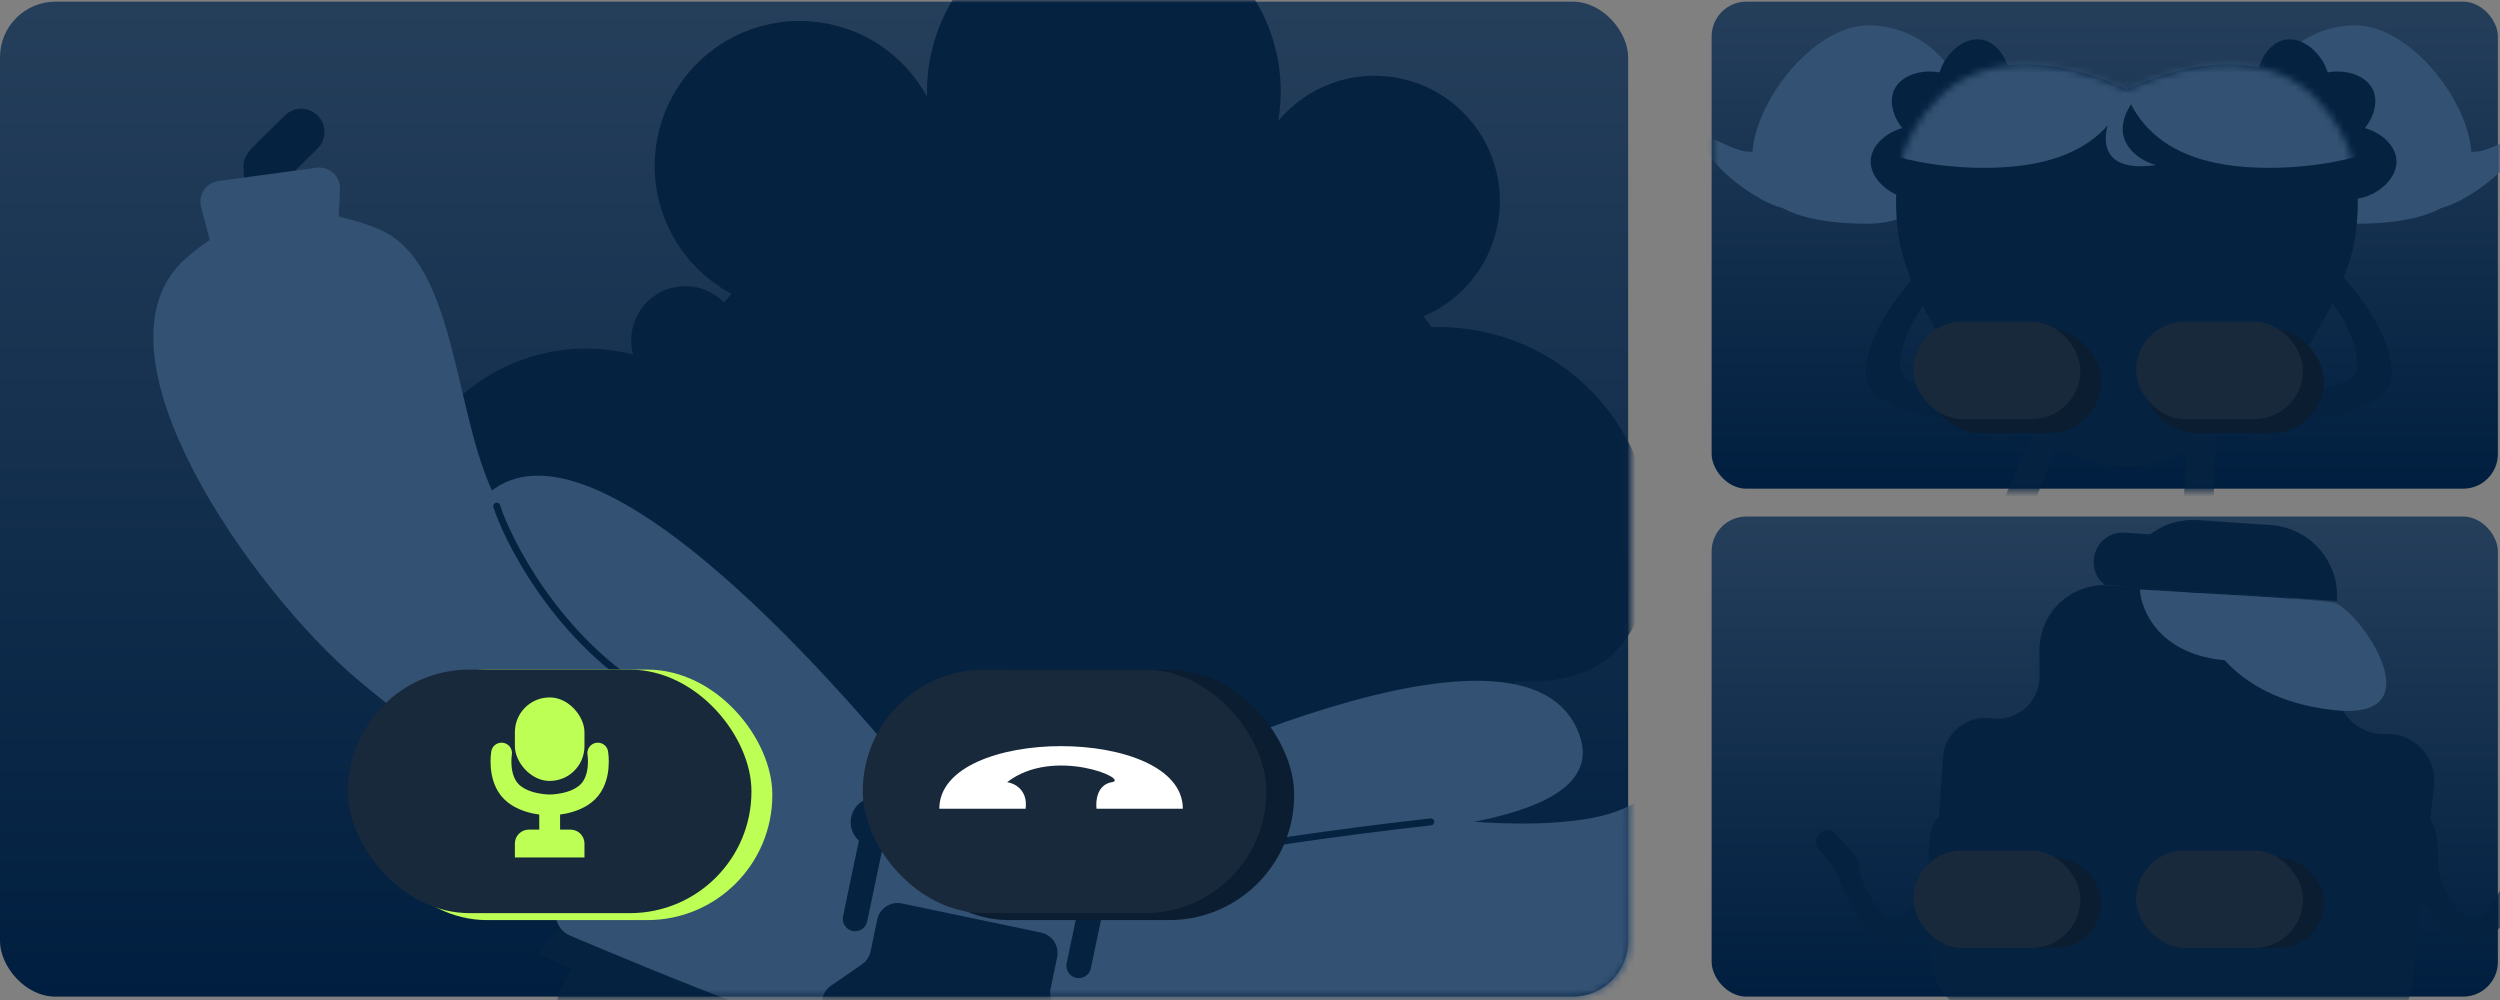<svg width="360" height="144" viewBox="0 0 360 144" fill="none" xmlns="http://www.w3.org/2000/svg">
<rect x="0" y="0" width="360" height="144" fill="#808080" stroke="none"/>
<rect y="0.237" width="234.453" height="143.277" rx="8" fill="url(#paint0_linear_1138_6055)"/>
<mask id="mask0_1138_6055" style="mask-type:alpha" maskUnits="userSpaceOnUse" x="0" y="0" width="235" height="144">
<rect width="234.73" height="143.514" rx="8" fill="url(#paint1_linear_1138_6055)"/>
</mask>
<g mask="url(#mask0_1138_6055)">
<path d="M164.181 -11.737C177.611 -8.922 186.332 3.994 184.071 17.406C188.207 12.447 194.877 9.877 201.639 11.295C211.39 13.339 217.638 22.901 215.594 32.653C214.338 38.644 210.243 43.31 205.011 45.546C205.389 46.064 205.759 46.587 206.122 47.117C208.55 47.034 211.028 47.237 213.512 47.758C230.147 51.245 240.806 67.558 237.319 84.193C234.942 95.53 227.778 98.509 218.189 98.155C217.918 100.391 217.549 102.637 217.077 104.888C205.774 117.876 196.257 131.305 186.388 141.978C188.14 148.172 188.322 155.152 187.061 161.168C190.861 174.06 174.828 178.436 161.062 175.55C160.504 175.433 159.955 175.298 159.415 175.147L150.24 216.462C150.526 216.511 150.785 216.561 151.005 216.607C152.817 216.987 154.433 217.926 155.499 219.22C156.565 220.513 156.994 222.053 156.69 223.502L139.478 219.894C139.516 219.714 139.581 219.537 139.668 219.364L139.663 219.363L153.451 172.628C150.295 170.788 147.613 168.306 145.541 165.396C138.52 174.825 126.433 179.857 114.171 177.286C114.14 177.28 114.109 177.271 114.078 177.265L109.898 212.413L109.782 212.389C109.778 212.413 109.775 212.437 109.77 212.461L92.56 208.853C92.863 207.404 93.875 206.164 95.37 205.408C96.866 204.652 98.724 204.441 100.535 204.82C100.816 204.879 101.156 204.96 101.532 205.057L107.775 175.276C91.685 168.729 72.997 150.84 82.613 139.272C83.831 133.46 87.489 128.508 92.45 124.66C89.625 118.402 87.652 111.643 86.656 104.587C84.096 104.798 81.462 104.65 78.82 104.096C65.082 101.216 55.95 88.453 57.297 74.797C52.866 70.445 43.61 60.74 39.892 52.214C36.072 43.458 35.242 29.409 35.062 24.073C35.034 23.258 35.319 22.492 35.827 21.9C35.971 21.659 36.148 21.431 36.356 21.225L41.024 16.62C42.341 15.321 44.462 15.335 45.761 16.651C47.06 17.968 47.045 20.089 45.729 21.388L41.886 25.18C42.309 31.785 43.45 42.221 46.515 49.248C49.183 55.364 54.702 62.086 59.244 67.005C64.152 55.128 76.962 48.047 89.996 50.78C90.395 50.863 90.791 50.956 91.182 51.056C90.861 49.898 90.803 48.648 91.067 47.39C91.949 43.184 96.074 40.488 100.281 41.37C101.849 41.699 103.208 42.478 104.249 43.545C104.606 43.128 104.966 42.715 105.331 42.306C97.345 38.054 92.774 28.904 94.723 19.604C97.088 8.322 108.151 1.094 119.432 3.459C125.672 4.767 130.67 8.737 133.493 13.932C133.437 11.97 133.607 9.97 134.028 7.964C136.914 -5.802 150.414 -14.623 164.181 -11.737ZM272.158 107.957C273.294 106.841 275.108 106.661 276.457 107.629L281.783 111.452C283.286 112.531 283.63 114.624 282.551 116.127C281.472 117.629 279.379 117.973 277.876 116.894L274.681 114.601C269.766 118.612 260.255 125.806 252.247 128.492C242.804 131.658 228.1 131.023 222.617 130.644C221.299 130.553 220.195 129.659 219.787 128.402C219.048 126.122 220.893 123.796 223.288 123.909C230 124.224 241.928 124.298 250.007 121.589C257.707 119.006 266.798 112.256 271.855 108.175C271.953 108.096 272.055 108.023 272.158 107.957Z" fill="#052241"/>
<circle cx="179.66" cy="85.117" r="13.088" transform="rotate(11.839 179.66 85.117)" fill="#052241"/>
<circle cx="120.801" cy="72.779" r="13.088" transform="rotate(11.839 120.801 72.779)" fill="#052241"/>
<circle cx="135.752" cy="61.817" r="14.735" transform="rotate(11.839 135.752 61.817)" fill="#052241" stroke="#052241" stroke-width="4"/>
<circle cx="135.752" cy="61.817" r="12.735" transform="rotate(11.839 135.752 61.817)" fill="#052241"/>
<path d="M131.437 66.548C131.146 68.677 133.108 70.703 135.818 71.072C138.528 71.441 143.39 69.223 143.68 67.094C143.97 64.965 139.579 63.73 136.869 63.361C134.159 62.992 131.727 64.418 131.437 66.548Z" fill="#052241"/>
<circle cx="172.452" cy="69.511" r="12.735" transform="rotate(11.839 172.452 69.511)" fill="#052241"/>
<circle cx="130.002" cy="68.563" r="2.122" transform="rotate(11.839 130.002 68.563)" fill="#052241"/>
<path d="M143.072 57.93C143.238 61.682 137.427 60.722 133.619 59.924C129.81 59.126 126.374 61.723 126.895 59.238C127.984 54.044 134.114 52.077 136.6 52.598C139.086 53.119 143.593 55.444 143.072 57.93Z" fill="#052241"/>
<circle cx="141.743" cy="59.098" r="4.599" transform="rotate(11.839 141.743 59.098)" fill="#052241"/>
<path d="M123.607 47.344C125.057 45.6 129.487 41.71 136.065 43.089" stroke="#052241" stroke-width="5" stroke-linecap="round"/>
<circle cx="12.71" cy="12.71" r="14.71" transform="matrix(-0.981 -0.206 -0.206 0.981 187.526 59.659)" fill="#052241" stroke="#052241" stroke-width="4"/>
<circle cx="12.71" cy="12.71" r="12.71" transform="matrix(-0.981 -0.206 -0.206 0.981 187.526 59.659)" fill="#052241"/>
<path d="M174.501 75.575C173.912 77.641 171.302 78.708 168.672 77.958C166.042 77.208 162.48 73.224 163.069 71.158C163.659 69.091 168.176 69.724 170.806 70.474C173.437 71.224 175.091 73.508 174.501 75.575Z" fill="#052241"/>
<circle cx="2.118" cy="2.118" r="2.118" transform="matrix(-0.981 -0.206 -0.206 0.981 177.522 76.356)" fill="#052241"/>
<path d="M167.306 63.01C165.647 66.379 171.355 67.834 175.163 68.633C178.971 69.431 181.075 73.19 181.596 70.704C182.685 65.511 177.861 61.247 175.375 60.726C172.889 60.205 167.827 60.524 167.306 63.01Z" fill="#052241"/>
<circle cx="4.59" cy="4.59" r="4.59" transform="matrix(-0.981 -0.206 -0.206 0.981 173.496 61.055)" fill="#052241"/>
<path d="M189.385 61.133C188.758 58.953 186.263 53.611 179.685 52.232" stroke="#052241" stroke-width="5" stroke-linecap="round"/>
<path d="M175.896 108.596C176.203 119.662 162.34 129.026 144.933 129.509C127.525 129.993 120.65 121.206 120.342 110.139C115.264 111.853 126.542 94.633 143.95 94.149C166.802 93.514 173.422 104.733 175.896 108.596Z" fill="#052241"/>
<path d="M149.651 122.884C145.489 120.195 137.417 119.108 135.379 119.438L135.885 121.362L142.21 125.868C145.79 125.407 153.812 125.574 149.651 122.884Z" fill="#052241" stroke="#052241" stroke-linecap="round"/>
<path d="M77.562 137.306L83.121 130.293L188.88 152.463L192.025 161.301C192.025 161.301 174.829 162.648 163.237 162.081C151.646 161.514 144.016 160.792 132.66 158.397C121.388 156.02 113.683 152.647 102.924 148.529C92.165 144.411 77.562 137.306 77.562 137.306Z" fill="#052241"/>
<path d="M84.219 110.943C84.951 109.247 86.781 108.342 88.59 108.721L113.145 113.869L136.066 119.099C137.078 119.33 137.961 119.945 138.529 120.814L138.756 121.16C139.728 122.648 141.565 123.318 143.267 122.805L144.87 122.322C145.437 122.151 146.034 122.108 146.619 122.196L168.418 125.456L192.99 130.607C194.791 130.984 196.102 132.537 196.116 134.377C196.143 137.826 196.06 143.422 195.382 147.465C194.774 151.083 193.635 154.172 192.793 156.113C192.202 157.476 190.826 158.266 189.34 158.224C184.141 158.075 171.635 157.672 162.937 157.02C151.797 156.184 145.406 156.385 134.49 154.01C123.556 151.63 117.818 148.783 107.32 144.906C98.786 141.755 86.606 136.643 82.193 134.775C81.123 134.322 80.309 133.427 80.093 132.286C79.725 130.348 79.352 127.021 80.048 123.287C80.795 119.281 82.853 114.107 84.219 110.943Z" fill="#335172"/>
<path d="M143.281 122.912C167.416 109.646 219.72 85.83 227.341 105.549C234.41 123.842 174.586 120.236 143.281 122.912Z" fill="#335172"/>
<path d="M185.151 118.236C185.618 116.007 187.838 114.6 190.066 115.075C198.158 116.803 216.617 120.136 229.319 117.777C242.817 115.269 243.941 102.757 257.067 106.783C267.528 109.991 274.087 116.746 275.887 127.539C279.187 147.321 251.425 151.035 229.896 149.702C214.764 148.765 192.998 145.702 183.971 144.371C181.699 144.037 180.199 141.858 180.67 139.611L185.151 118.236Z" fill="#335172"/>
<path d="M147.908 122.52C161.152 120.752 187.763 117.062 188.257 116.439L184.91 138.909L147.908 122.52Z" fill="#335172"/>
<path d="M138.336 120.513C121.56 98.671 84.564 56.66 69.666 71.657C55.845 85.571 110.741 105.49 138.336 120.513Z" fill="#335172"/>
<path d="M104.86 105.271C106.172 103.359 105.6 100.727 103.642 99.483C96.823 95.15 82.075 85.225 73.812 75.508C64.918 65.049 67.184 38.114 54.46 32.96C44.318 28.853 34.968 29.958 26.764 37.198C11.727 50.469 36.417 85.063 51.332 97.731C62.956 107.604 80.525 119.003 87.704 123.548C89.507 124.69 91.879 124.187 93.087 122.427L104.86 105.271Z" fill="#335172"/>
<path d="M137.118 119.802C125.699 112.865 101.286 98.095 101.084 97.326L95.125 119.248L137.118 119.802Z" fill="#335172"/>
<path d="M122.574 117.662C122.977 115.739 124.863 114.507 126.786 114.91C128.709 115.314 129.941 117.199 129.537 119.122C129.134 121.045 127.249 122.277 125.326 121.874C123.403 121.471 122.171 119.585 122.574 117.662Z" fill="#052241"/>
<path d="M124.315 118.028C124.516 117.067 125.459 116.451 126.421 116.652C127.382 116.854 127.998 117.796 127.797 118.758L124.877 132.685C124.676 133.646 123.733 134.262 122.771 134.061C121.81 133.859 121.194 132.917 121.395 131.955L124.315 118.028Z" fill="#052241"/>
<path d="M154.778 124.414C155.181 122.491 157.066 121.259 158.989 121.662C160.912 122.065 162.144 123.95 161.741 125.873C161.338 127.796 159.452 129.028 157.529 128.625C155.607 128.222 154.374 126.337 154.778 124.414Z" fill="#052241"/>
<path d="M156.52 124.779C156.722 123.818 157.665 123.202 158.626 123.403C159.588 123.605 160.204 124.548 160.002 125.509L157.083 139.436C156.881 140.398 155.938 141.014 154.977 140.812C154.015 140.611 153.399 139.668 153.601 138.706L156.52 124.779Z" fill="#052241"/>
<path d="M206.033 118.348C194.247 119.663 170.112 122.812 167.861 124.885" stroke="#052241" stroke-linecap="round"/>
<path d="M94.389 100.395C80.16 92.415 72.887 77.26 71.532 72.886" stroke="#052241" stroke-linecap="round"/>
<path d="M126.321 132.424C126.662 130.799 128.255 129.758 129.88 130.098L139.891 132.197L149.902 134.296C151.527 134.636 152.568 136.229 152.227 137.854L151.287 142.338C151.116 143.154 151.291 144.004 151.771 144.685L155.003 149.278C156.439 151.318 154.911 154.085 152.423 153.898C147.702 153.543 141.169 152.911 136.303 151.891C131.289 150.839 124.819 148.7 120.33 147.112C118.054 146.307 117.691 143.298 119.679 141.929L124.123 138.868C124.759 138.43 125.201 137.765 125.36 137.009L126.321 132.424Z" fill="#052241"/>
<path d="M28.957 29.811C28.498 28.065 29.67 26.31 31.46 26.067L45.555 24.153C47.418 23.9 49.053 25.399 48.962 27.277L48.662 33.467C48.589 34.957 47.436 36.168 45.952 36.313L33.6 37.52C32.132 37.663 30.777 36.72 30.401 35.294L28.957 29.811Z" fill="#335172"/>
</g>
<rect x="52.101" y="96.423" width="59.114" height="36.07" rx="18" fill="#BEFF56"/>
<rect x="50.097" y="96.423" width="58.112" height="35.068" rx="17.5" fill="#18293B"/>
<rect x="127.246" y="96.423" width="59.114" height="36.07" rx="18" fill="#0B1D31"/>
<rect x="124.24" y="96.423" width="58.112" height="35.068" rx="17.5" fill="#18293B"/>
<path d="M170.329 116.461C170.329 104.438 135.261 104.438 135.261 116.461H147.69C148.045 113.739 146.063 112.775 145.027 112.634C151.685 107.46 162.783 112.208 160.119 112.634C157.989 112.974 157.752 115.327 157.9 116.461H170.329Z" fill="white"/>
<rect x="74.143" y="100.43" width="10.019" height="12.023" rx="5" fill="#BEFF56"/>
<path d="M72.222 108.446C72.222 108.446 71.616 112.036 73.682 114.043C75.644 115.95 79.153 115.908 79.153 115.908M86.083 108.446C86.083 108.446 86.69 112.036 84.625 114.043C82.662 115.95 79.153 115.908 79.153 115.908M79.153 115.908V120.469" stroke="#BEFF56" stroke-width="3" stroke-linecap="round"/>
<path d="M74.143 121.471C74.143 120.364 75.04 119.467 76.147 119.467H82.159C83.265 119.467 84.163 120.364 84.163 121.471V123.475H74.143V121.471Z" fill="#BEFF56"/>
<rect x="246.476" y="0.237" width="113.219" height="70.135" rx="5" fill="url(#paint2_linear_1138_6055)"/>
<mask id="mask1_1138_6055" style="mask-type:alpha" maskUnits="userSpaceOnUse" x="246" y="0" width="114" height="71">
<rect x="246.892" width="113.108" height="70.541" rx="5" fill="url(#paint3_linear_1138_6055)"/>
</mask>
<g mask="url(#mask1_1138_6055)">
<path d="M355.923 22.761C355.923 30.649 347.113 32.216 339.225 32.216C331.336 32.216 324.941 25.821 324.941 17.932C324.941 10.044 331.336 3.649 339.225 3.649C347.113 3.649 355.923 14.872 355.923 22.761Z" fill="#335172"/>
<path d="M252.315 22.761C252.315 30.649 261.124 32.216 269.013 32.216C276.901 32.216 283.296 25.821 283.296 17.932C283.296 10.044 276.901 3.649 269.013 3.649C261.124 3.649 252.315 14.872 252.315 22.761Z" fill="#335172"/>
<path d="M245.674 20.749C245.674 23.86 254.232 30.003 257.343 30.003C260.454 30.003 261.165 28.487 261.165 25.376C261.165 22.265 258.643 19.743 255.532 19.743C252.112 25.376 245.674 17.638 245.674 20.749Z" fill="#335172"/>
<path d="M362.561 20.749C362.561 23.86 354.003 30.003 350.892 30.003C347.781 30.003 347.07 28.487 347.07 25.376C347.07 22.265 349.592 19.743 352.703 19.743C356.123 25.376 362.561 17.638 362.561 20.749Z" fill="#335172"/>
<path d="M289.533 11.846C289.533 14.652 287.191 16.926 284.302 16.926C281.414 16.926 279.072 14.652 279.072 11.846C279.072 9.04 281.868 5.66 284.757 5.66C287.646 5.66 289.533 9.04 289.533 11.846Z" fill="#052241"/>
<path d="M279.812 10.556C282.513 11.316 284.068 14.187 283.285 16.968C282.502 19.748 279.678 21.386 276.977 20.626C274.276 19.865 271.781 16.258 272.564 13.477C273.347 10.696 277.111 9.795 279.812 10.556Z" fill="#052241"/>
<path d="M274.975 18.228C277.761 17.895 280.298 19.949 280.642 22.817C280.986 25.686 279.006 28.281 276.22 28.615C273.434 28.949 269.746 26.575 269.402 23.706C269.058 20.838 272.189 18.562 274.975 18.228Z" fill="#052241"/>
<path d="M324.942 11.846C324.942 14.652 327.283 16.926 330.172 16.926C333.061 16.926 335.403 14.652 335.403 11.846C335.403 9.04 332.606 5.66 329.717 5.66C326.829 5.66 324.942 9.04 324.942 11.846Z" fill="#052241"/>
<path d="M334.659 10.556C331.958 11.316 330.403 14.187 331.186 16.968C331.969 19.748 334.793 21.386 337.494 20.626C340.195 19.865 342.69 16.258 341.907 13.477C341.125 10.696 337.36 9.795 334.659 10.556Z" fill="#052241"/>
<path d="M339.498 18.228C336.712 17.895 334.175 19.949 333.831 22.817C333.487 25.686 335.467 28.281 338.253 28.615C341.039 28.949 344.727 26.575 345.071 23.706C345.415 20.838 342.284 18.562 339.498 18.228Z" fill="#052241"/>
<path d="M306.277 12.894C316.782 7.966 327.161 7.847 333.302 13.988C339.465 20.151 340.114 26.962 339.181 33.916C338.938 35.729 338.335 37.8 337.49 39.963C340.226 43.063 344.304 48.532 344.453 53.742C344.597 58.796 334.173 60.428 328.275 60.948L327.324 62.573C326.66 63.706 325.187 64.058 324.082 63.348C323.041 62.678 322.713 61.307 323.339 60.238L323.672 59.668C322.227 60.826 320.647 61.942 318.99 62.944L318.055 100.957C318.242 100.949 318.411 100.945 318.554 100.945C319.607 100.945 320.616 101.28 321.36 101.876C322.104 102.471 322.523 103.278 322.523 104.12H317.978L317.977 104.164H312.461L314.89 65.099C312.047 66.365 309.128 67.176 306.392 67.219V67.222C306.354 67.222 306.316 67.22 306.277 67.22C306.24 67.22 306.202 67.222 306.164 67.222V67.219C302.919 67.168 299.42 66.038 296.093 64.35L290.25 79.335L280.45 104.464L275.445 102.146L286.163 77.441L292.689 62.399C289.996 60.677 287.539 58.681 285.587 56.729C280.498 51.639 274.309 40.87 273.376 33.916C272.443 26.962 273.091 20.151 279.254 13.988C285.396 7.847 295.773 7.967 306.277 12.894ZM335.885 43.605C333.772 47.93 330.961 52.246 328.296 55.3C328.307 55.304 328.318 55.306 328.329 55.31C328.479 55.315 328.63 55.327 328.781 55.353C332.861 56.065 339.858 56.618 339.423 51.931C339.147 48.951 337.588 46.009 335.885 43.605Z" fill="#052241"/>
<path d="M279.736 40.438C280.631 39.447 280.097 37.739 278.777 37.534C278.303 37.46 277.826 37.603 277.486 37.941C275.513 39.901 268.817 47.038 268.625 53.743C268.479 58.859 279.167 60.471 285.022 60.969C286.896 61.129 288.294 59.39 287.837 57.565C287.45 56.017 285.869 55.079 284.297 55.353C280.216 56.065 273.219 56.619 273.654 51.932C274.071 47.447 277.384 43.044 279.736 40.438Z" fill="#052241"/>
<path d="M284.295 55.514C283.194 56.158 282.825 57.573 283.47 58.673L285.754 62.573C286.418 63.706 287.892 64.059 288.996 63.348C290.037 62.679 290.365 61.307 289.739 60.239L287.454 56.339C286.81 55.239 285.395 54.869 284.295 55.514Z" fill="#052241"/>
<mask id="mask2_1138_6055" style="mask-type:alpha" maskUnits="userSpaceOnUse" x="273" y="9" width="67" height="59">
<path d="M306.276 12.893C316.78 7.966 327.157 7.847 333.298 13.988C339.462 20.151 340.11 26.963 339.177 33.917C338.244 40.871 332.055 51.639 326.966 56.729C321.931 61.764 313.539 67.105 306.392 67.219V67.222C306.353 67.222 306.315 67.22 306.276 67.22C306.238 67.22 306.199 67.222 306.161 67.222V67.219C299.013 67.105 290.623 61.764 285.588 56.729C280.499 51.639 274.309 40.871 273.376 33.917C272.443 26.963 273.091 20.151 279.254 13.988C285.395 7.847 295.772 7.966 306.276 12.893Z" fill="#BABABA"/>
</mask>
<g mask="url(#mask2_1138_6055)">
<path d="M357.528 3.246C357.528 17.912 341.413 24.169 326.747 24.169C312.081 24.169 304.416 17.912 304.416 3.246C304.416 -11.42 316.306 -23.31 330.972 -23.31C345.638 -23.31 357.528 -11.42 357.528 3.246Z" fill="#335172"/>
<path d="M254.927 3.246C254.927 17.912 271.041 24.169 285.707 24.169C300.374 24.169 308.038 17.912 308.038 3.246C308.038 -11.42 296.149 -23.31 281.482 -23.31C266.816 -23.31 254.927 -11.42 254.927 3.246Z" fill="#335172"/>
</g>
<path d="M310.457 23.766C300.317 25.215 302.946 17.127 305.83 13.305L307.842 13.707C302.852 19.662 307.64 23.029 310.457 23.766Z" fill="#335172"/>
</g>
<rect x="246.476" y="74.38" width="113.219" height="69.134" rx="5" fill="url(#paint4_linear_1138_6055)"/>
<mask id="mask3_1138_6055" style="mask-type:alpha" maskUnits="userSpaceOnUse" x="246" y="74" width="114" height="70">
<rect x="246.892" y="74.189" width="113.108" height="69.324" rx="5" fill="url(#paint5_linear_1138_6055)"/>
</mask>
<g mask="url(#mask3_1138_6055)">
<path d="M303.649 84.286L328.851 86.014C333.843 86.356 337.51 90.84 336.857 95.8L336.553 98.111C336.007 102.257 339.341 105.89 343.518 105.702C347.634 105.517 350.946 109.045 350.501 113.141L349.971 118.006C350.826 119.121 351.077 121.314 351.06 123.243C351.011 129.03 355.326 133.875 357.399 131.802C360.014 129.187 360.925 126.365 361.193 124.238C361.239 123.875 361.389 123.529 361.607 123.226C361.675 123.102 361.76 122.982 361.863 122.871L364.445 120.102C365.033 119.472 366.007 119.401 366.679 119.94C367.41 120.525 367.506 121.601 366.891 122.307L364.795 124.709C363.63 127.683 360.981 133.641 357.79 135.525C354.8 137.291 351.364 133.747 348.689 129.798L347.417 141.498C346.809 147.087 341.722 151.082 336.149 150.348L321.847 148.465V165.793C322.02 165.786 322.176 165.782 322.309 165.782C323.334 165.782 324.317 166.108 325.042 166.688C325.767 167.268 326.174 168.055 326.174 168.875H316.433C316.433 168.773 316.448 168.67 316.476 168.566H316.474L318.294 147.997L311.903 147.156L310.633 147.149L312.53 168.566H312.529C312.556 168.67 312.571 168.773 312.571 168.875H302.829C302.829 168.055 303.237 167.268 303.961 166.688C304.686 166.108 305.67 165.782 306.695 165.782C306.828 165.782 306.985 165.786 307.158 165.793V147.127L287.865 147.012C282.086 146.976 277.534 142.072 277.93 136.306L278.202 132.328C275.907 135.064 273.316 136.897 270.993 135.525C267.804 133.642 265.154 127.689 263.989 124.714L261.891 122.307C261.276 121.601 261.373 120.525 262.103 119.94C262.776 119.401 263.749 119.472 264.336 120.102L266.918 122.871C267.019 122.979 267.101 123.095 267.168 123.216C267.39 123.52 267.545 123.87 267.591 124.238C267.859 126.365 268.77 129.187 271.386 131.802C273.458 133.875 277.772 129.03 277.723 123.243C277.705 121.042 278.032 118.496 279.211 117.603L279.798 109.062C280.04 105.529 283.233 102.945 286.74 103.443C290.422 103.966 293.71 101.099 293.694 97.379L293.679 93.637C293.656 88.216 298.241 83.915 303.649 84.286Z" fill="#052241"/>
<path opacity="0.4" d="M336.312 90.062C336.386 88.724 335.167 87.682 333.857 87.963C332.716 88.207 332.014 89.36 332.322 90.486L332.652 91.692C332.846 92.402 333.446 92.927 334.176 93.023C335.232 93.164 336.184 92.375 336.243 91.311L336.312 90.062Z" fill="#94C8FF"/>
<path d="M305.581 84.43C305.967 78.774 310.866 74.503 316.521 74.889L326.982 75.604C332.638 75.991 336.909 80.889 336.523 86.545L305.581 84.43Z" fill="#052241"/>
<path d="M303.13 84.239C299.836 81.694 301.838 76.424 305.99 76.707L309.361 76.938C310.395 77.008 311.385 77.384 312.205 78.018L321.92 85.523L303.13 84.239Z" fill="#052241"/>
<path d="M335.972 102.249C320.562 100.501 316.186 90.266 315.924 85.367C315.924 85.367 332.631 86.217 335.972 86.757C339.314 87.297 351.382 103.997 335.972 102.249Z" fill="#335172"/>
<path d="M319.752 95.011C310.83 93.962 308.296 87.821 308.145 84.882C308.145 84.882 317.817 85.392 319.752 85.716C321.686 86.04 328.673 96.059 319.752 95.011Z" fill="#335172"/>
</g>
<rect x="308.596" y="123.475" width="26.05" height="13.025" rx="6.5" fill="#0B1D31"/>
<rect x="307.594" y="122.473" width="24.047" height="14.027" rx="7" fill="#18293B"/>
<rect x="277.536" y="123.475" width="25.048" height="13.025" rx="6.5" fill="#0B1D31"/>
<rect x="275.532" y="122.473" width="24.047" height="14.027" rx="7" fill="#18293B"/>
<rect x="308.596" y="47.328" width="26.05" height="15.029" rx="7.5" fill="#0B1D31"/>
<rect x="307.594" y="46.326" width="24.047" height="14.027" rx="7" fill="#18293B"/>
<rect x="277.536" y="47.328" width="25.048" height="15.029" rx="7.5" fill="#0B1D31"/>
<rect x="275.532" y="46.326" width="24.047" height="14.027" rx="7" fill="#18293B"/>
<defs>
<linearGradient id="paint0_linear_1138_6055" x1="117.226" y1="0.237" x2="117.226" y2="143.514" gradientUnits="userSpaceOnUse">
<stop stop-color="#253F5B"/>
<stop offset="1" stop-color="#001E3F"/>
</linearGradient>
<linearGradient id="paint1_linear_1138_6055" x1="117.365" y1="0" x2="117.365" y2="143.514" gradientUnits="userSpaceOnUse">
<stop stop-color="#253F5B"/>
<stop offset="1" stop-color="#001E3F"/>
</linearGradient>
<linearGradient id="paint2_linear_1138_6055" x1="303.085" y1="0.237" x2="303.085" y2="70.372" gradientUnits="userSpaceOnUse">
<stop stop-color="#253F5B"/>
<stop offset="1" stop-color="#001E3F"/>
</linearGradient>
<linearGradient id="paint3_linear_1138_6055" x1="303.446" y1="0" x2="303.446" y2="70.541" gradientUnits="userSpaceOnUse">
<stop stop-color="#253F5B"/>
<stop offset="1" stop-color="#001E3F"/>
</linearGradient>
<linearGradient id="paint4_linear_1138_6055" x1="303.085" y1="74.38" x2="303.085" y2="143.514" gradientUnits="userSpaceOnUse">
<stop stop-color="#253F5B"/>
<stop offset="1" stop-color="#001E3F"/>
</linearGradient>
<linearGradient id="paint5_linear_1138_6055" x1="303.446" y1="74.189" x2="303.446" y2="143.514" gradientUnits="userSpaceOnUse">
<stop stop-color="#253F5B"/>
<stop offset="1" stop-color="#001E3F"/>
</linearGradient>
</defs>
</svg>
